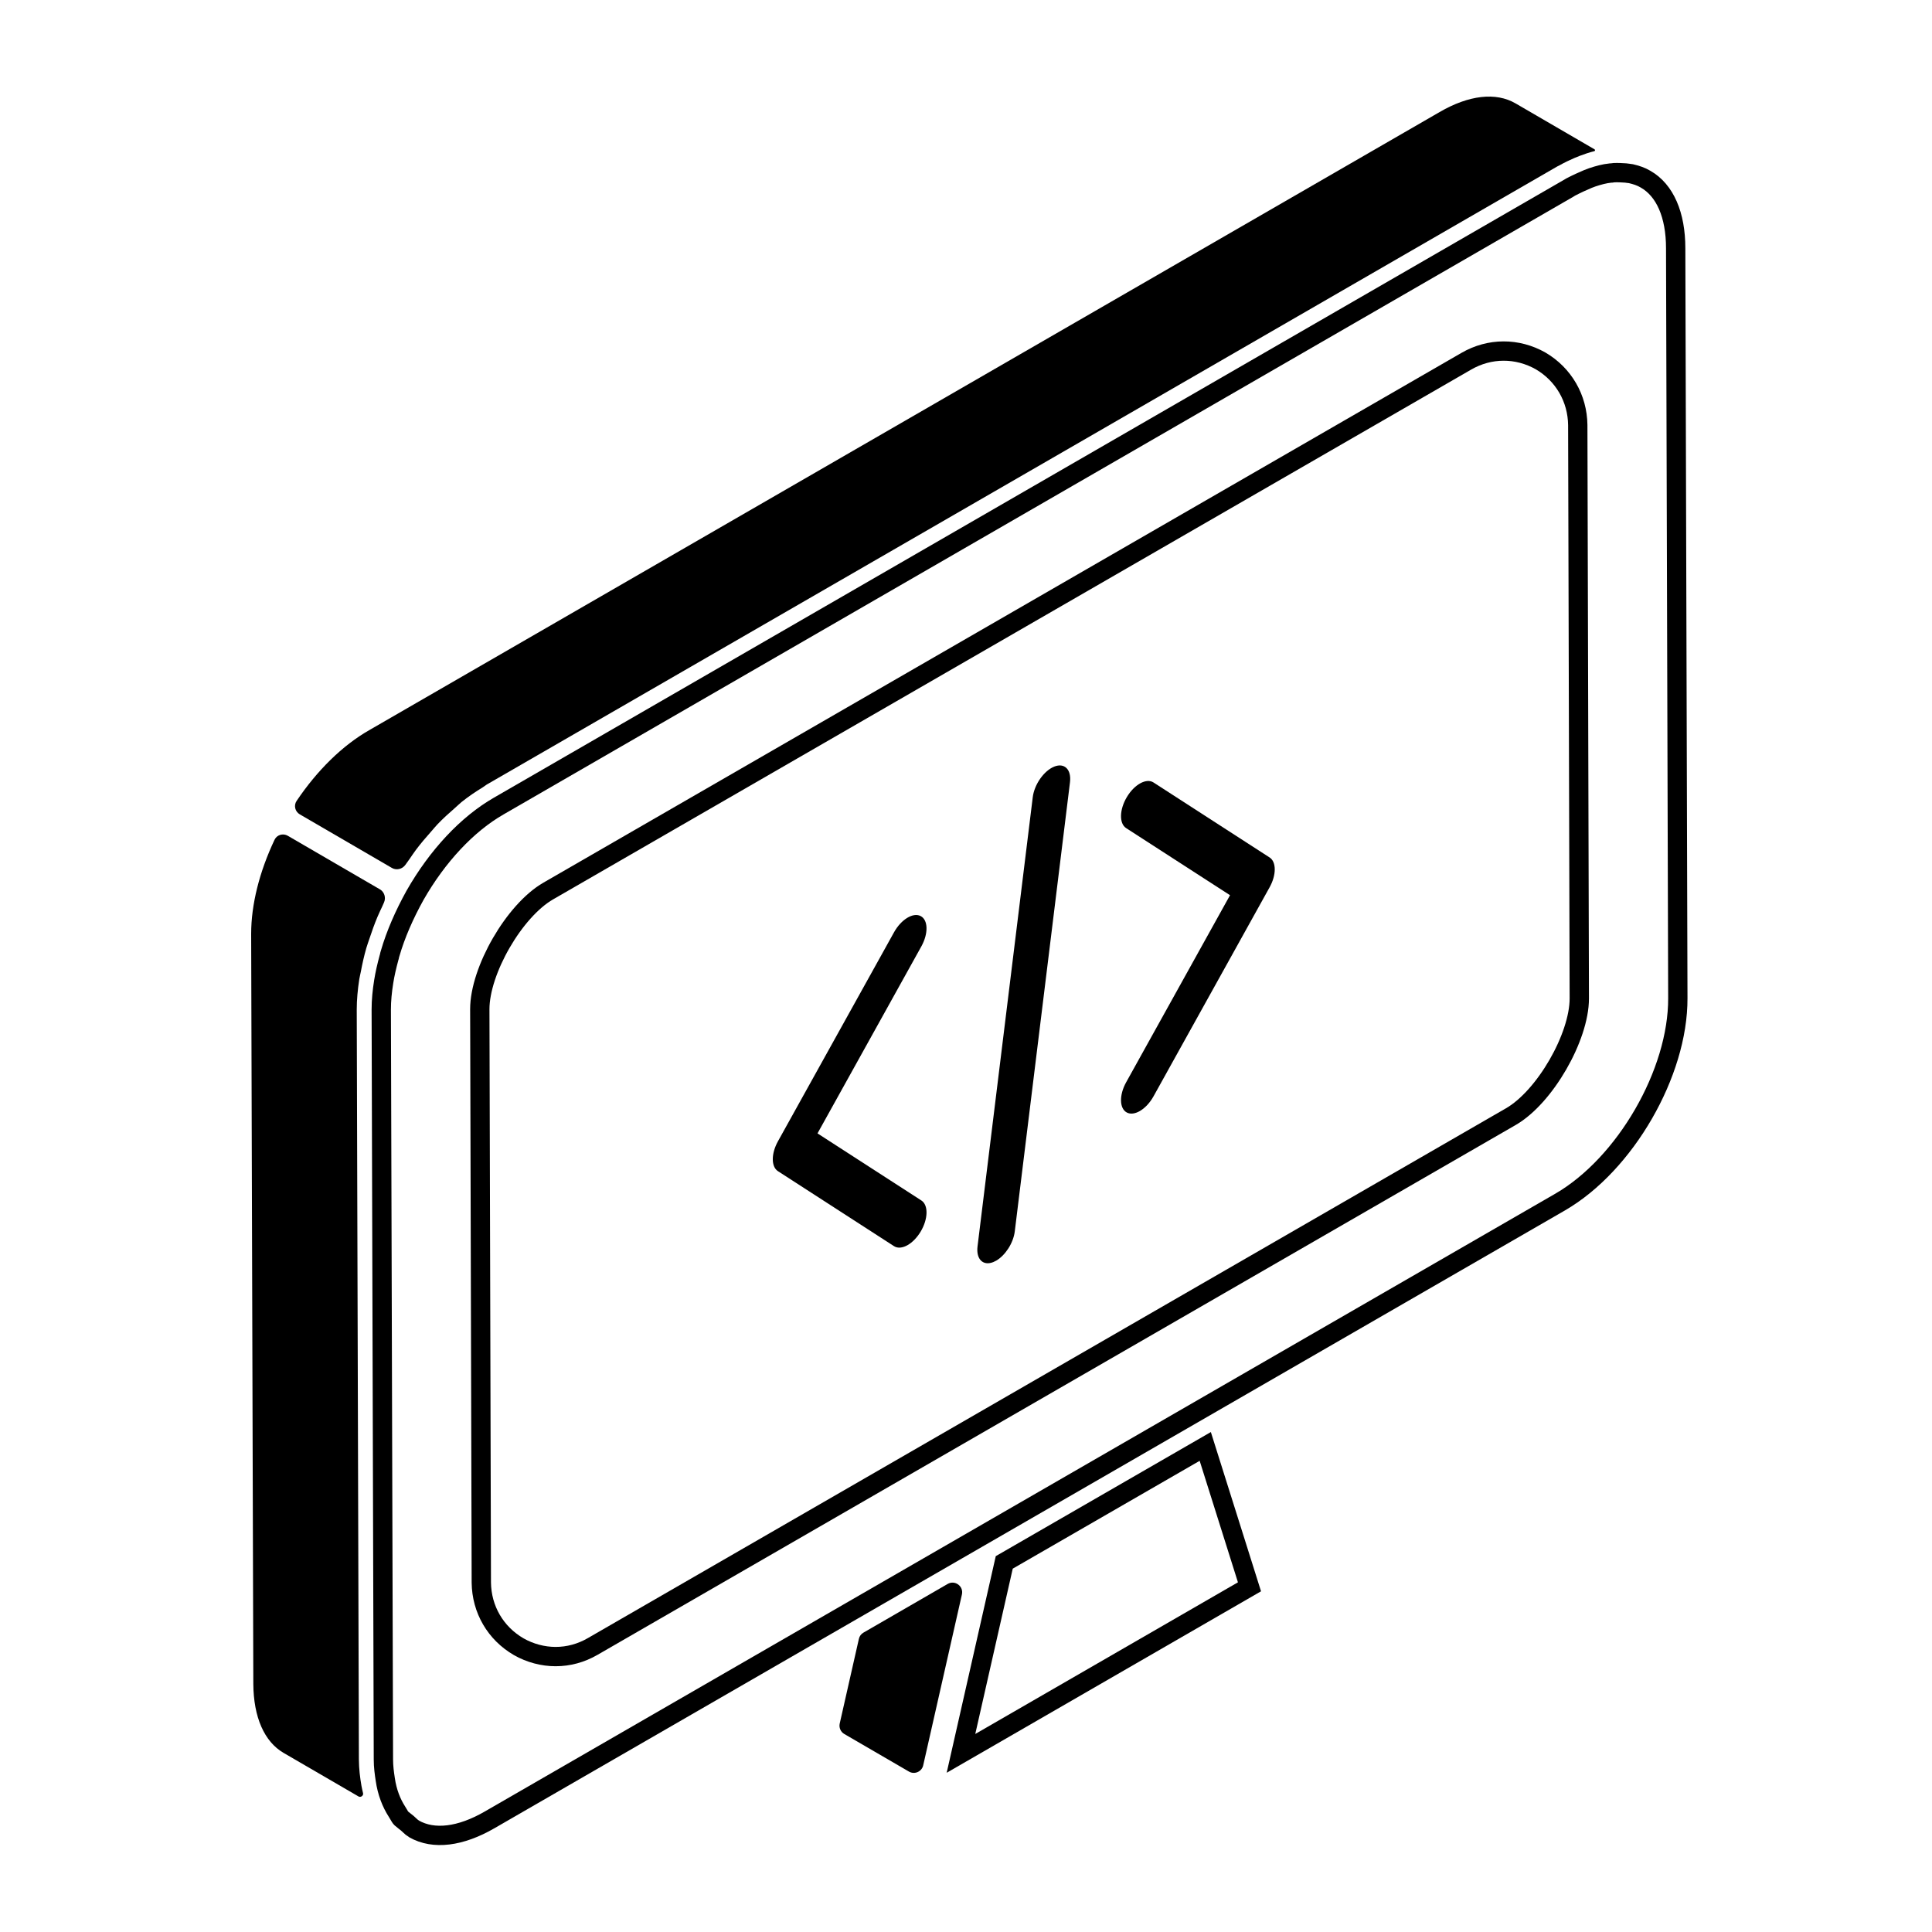 <svg width="100" height="100" viewBox="0 0 100 100" fill="none" xmlns="http://www.w3.org/2000/svg">
<path d="M43.464 89.208C43.416 89.421 43.511 89.641 43.7 89.751L47.046 91.696C47.338 91.865 47.711 91.703 47.785 91.374L49.789 82.528C49.885 82.103 49.428 81.766 49.051 81.985L44.693 84.504C44.572 84.573 44.486 84.69 44.456 84.826L43.464 89.208Z" fill="black"/>
<path d="M64.192 80.605L64.673 82.133L51.29 89.86L49.74 90.754L51.98 80.87L62.384 74.867L64.192 80.605Z" stroke="black"/>
<path d="M15.351 41.457C15.194 41.691 15.272 42.008 15.516 42.15L18.394 43.824L20.286 44.925C20.52 45.06 20.821 44.987 20.979 44.768C21.054 44.664 21.129 44.561 21.203 44.456C21.309 44.303 21.41 44.147 21.522 43.998C21.778 43.656 22.049 43.34 22.325 43.03C22.433 42.909 22.534 42.782 22.644 42.666C22.937 42.359 23.242 42.085 23.549 41.819C23.664 41.72 23.771 41.609 23.887 41.516C24.245 41.228 24.614 40.98 24.986 40.753C25.056 40.71 25.122 40.65 25.193 40.609L54.958 23.425L80.599 8.618C80.629 8.6 80.66 8.59 80.692 8.572C80.966 8.418 81.238 8.286 81.508 8.171C81.596 8.133 81.685 8.099 81.772 8.065C82.027 7.967 82.278 7.885 82.526 7.823C82.566 7.813 82.571 7.751 82.536 7.731L78.447 5.353C77.43 4.76 76.031 4.918 74.515 5.799L19.1 37.799C17.726 38.587 16.422 39.866 15.351 41.457Z" fill="black"/>
<path d="M18.677 50.294C18.753 49.889 18.842 49.483 18.961 49.071C19.01 48.903 19.072 48.737 19.128 48.568C19.25 48.197 19.382 47.828 19.538 47.457C19.616 47.273 19.702 47.094 19.787 46.913C19.818 46.844 19.849 46.775 19.878 46.707C19.985 46.462 19.896 46.167 19.666 46.033L18.777 45.517L14.897 43.26C14.65 43.116 14.332 43.208 14.21 43.467C13.425 45.127 13 46.822 13 48.333L13.112 87.165C13.124 88.88 13.68 90.146 14.674 90.727L18.56 92.986C18.67 93.05 18.822 92.941 18.792 92.817C18.762 92.693 18.734 92.569 18.71 92.439C18.634 92.009 18.58 91.56 18.576 91.073L18.465 52.254C18.465 51.745 18.515 51.217 18.597 50.68C18.617 50.552 18.653 50.423 18.677 50.294Z" fill="black"/>
<path d="M86.733 12.85C86.733 11.118 86.177 9.847 85.176 9.275C84.938 9.132 84.684 9.053 84.414 8.989C84.352 8.977 84.29 8.974 84.235 8.966C84.206 8.962 84.176 8.956 84.147 8.954C83.945 8.941 83.742 8.929 83.54 8.938C83.498 8.94 83.456 8.95 83.413 8.955C83.389 8.957 83.367 8.957 83.35 8.957C83.047 8.989 82.745 9.069 82.412 9.18C82.374 9.193 82.325 9.216 82.274 9.233C82.25 9.241 82.225 9.248 82.201 9.259C81.918 9.379 81.621 9.513 81.31 9.675C81.292 9.684 81.276 9.696 81.259 9.705C81.243 9.713 81.228 9.725 81.212 9.734L54.544 25.131L25.819 41.718C24.183 42.656 22.641 44.308 21.481 46.342C20.926 47.343 20.481 48.359 20.195 49.344C20.163 49.424 20.163 49.503 20.132 49.583C20.02 49.996 19.924 50.409 19.861 50.806C19.782 51.299 19.734 51.775 19.734 52.252L19.845 91.066C19.845 91.447 19.893 91.781 19.941 92.099C20.036 92.766 20.258 93.322 20.544 93.767C20.599 93.849 20.654 93.955 20.709 94.043C20.726 94.071 20.747 94.097 20.77 94.119C20.873 94.213 20.985 94.285 21.084 94.371C21.194 94.464 21.287 94.573 21.395 94.637C21.4 94.639 21.409 94.641 21.413 94.644C21.421 94.652 21.424 94.66 21.433 94.665C22.448 95.243 23.84 95.066 25.343 94.196L80.759 62.214C84.128 60.26 86.861 55.525 86.844 51.664L86.733 12.85ZM78.201 57.797L30.681 85.219C30.077 85.569 29.425 85.744 28.758 85.744C28.107 85.744 27.439 85.569 26.851 85.235C25.644 84.536 24.929 83.297 24.913 81.915L24.834 52.236C24.834 50.234 26.613 47.136 28.377 46.119L75.897 18.697C77.105 17.998 78.535 17.998 79.742 18.681C80.934 19.38 81.649 20.619 81.665 22.001L81.744 51.68C81.744 53.682 79.965 56.78 78.201 57.797Z" stroke="black"/>
<g clip-path="url(#clip0_566_620)">
<path d="M65.714 44.382L59.706 40.501C59.337 40.262 58.721 40.597 58.329 41.25C57.938 41.902 57.92 42.625 58.289 42.863L63.666 46.336L58.289 56.019C57.92 56.684 57.938 57.385 58.329 57.586C58.517 57.683 58.758 57.645 58.998 57.507C59.256 57.358 59.515 57.09 59.706 56.746L65.714 45.927C66.069 45.288 66.069 44.611 65.714 44.382Z" fill="black"/>
<path d="M47.691 62.137L42.314 58.664L47.691 48.982C48.06 48.316 48.042 47.615 47.651 47.414C47.26 47.214 46.643 47.591 46.274 48.256L40.266 59.074C39.911 59.712 39.911 60.39 40.266 60.619L46.274 64.501C46.466 64.624 46.724 64.593 46.983 64.444C47.222 64.305 47.463 64.064 47.651 63.751C48.043 63.098 48.06 62.376 47.691 62.137Z" fill="black"/>
<path d="M54.566 39.68C54.034 39.894 53.536 40.603 53.455 41.264L50.597 64.514C50.516 65.175 50.881 65.538 51.413 65.325C51.463 65.304 51.513 65.28 51.562 65.252C52.035 64.978 52.45 64.34 52.524 63.741L55.382 40.491C55.463 39.83 55.097 39.467 54.566 39.68Z" fill="black"/>
</g>
<defs>
<clipPath id="clip0_566_620">
<rect width="30" height="30" fill="white" transform="matrix(0.866 -0.5 0 1 40 45)"/>
</clipPath>
</defs>
</svg>
